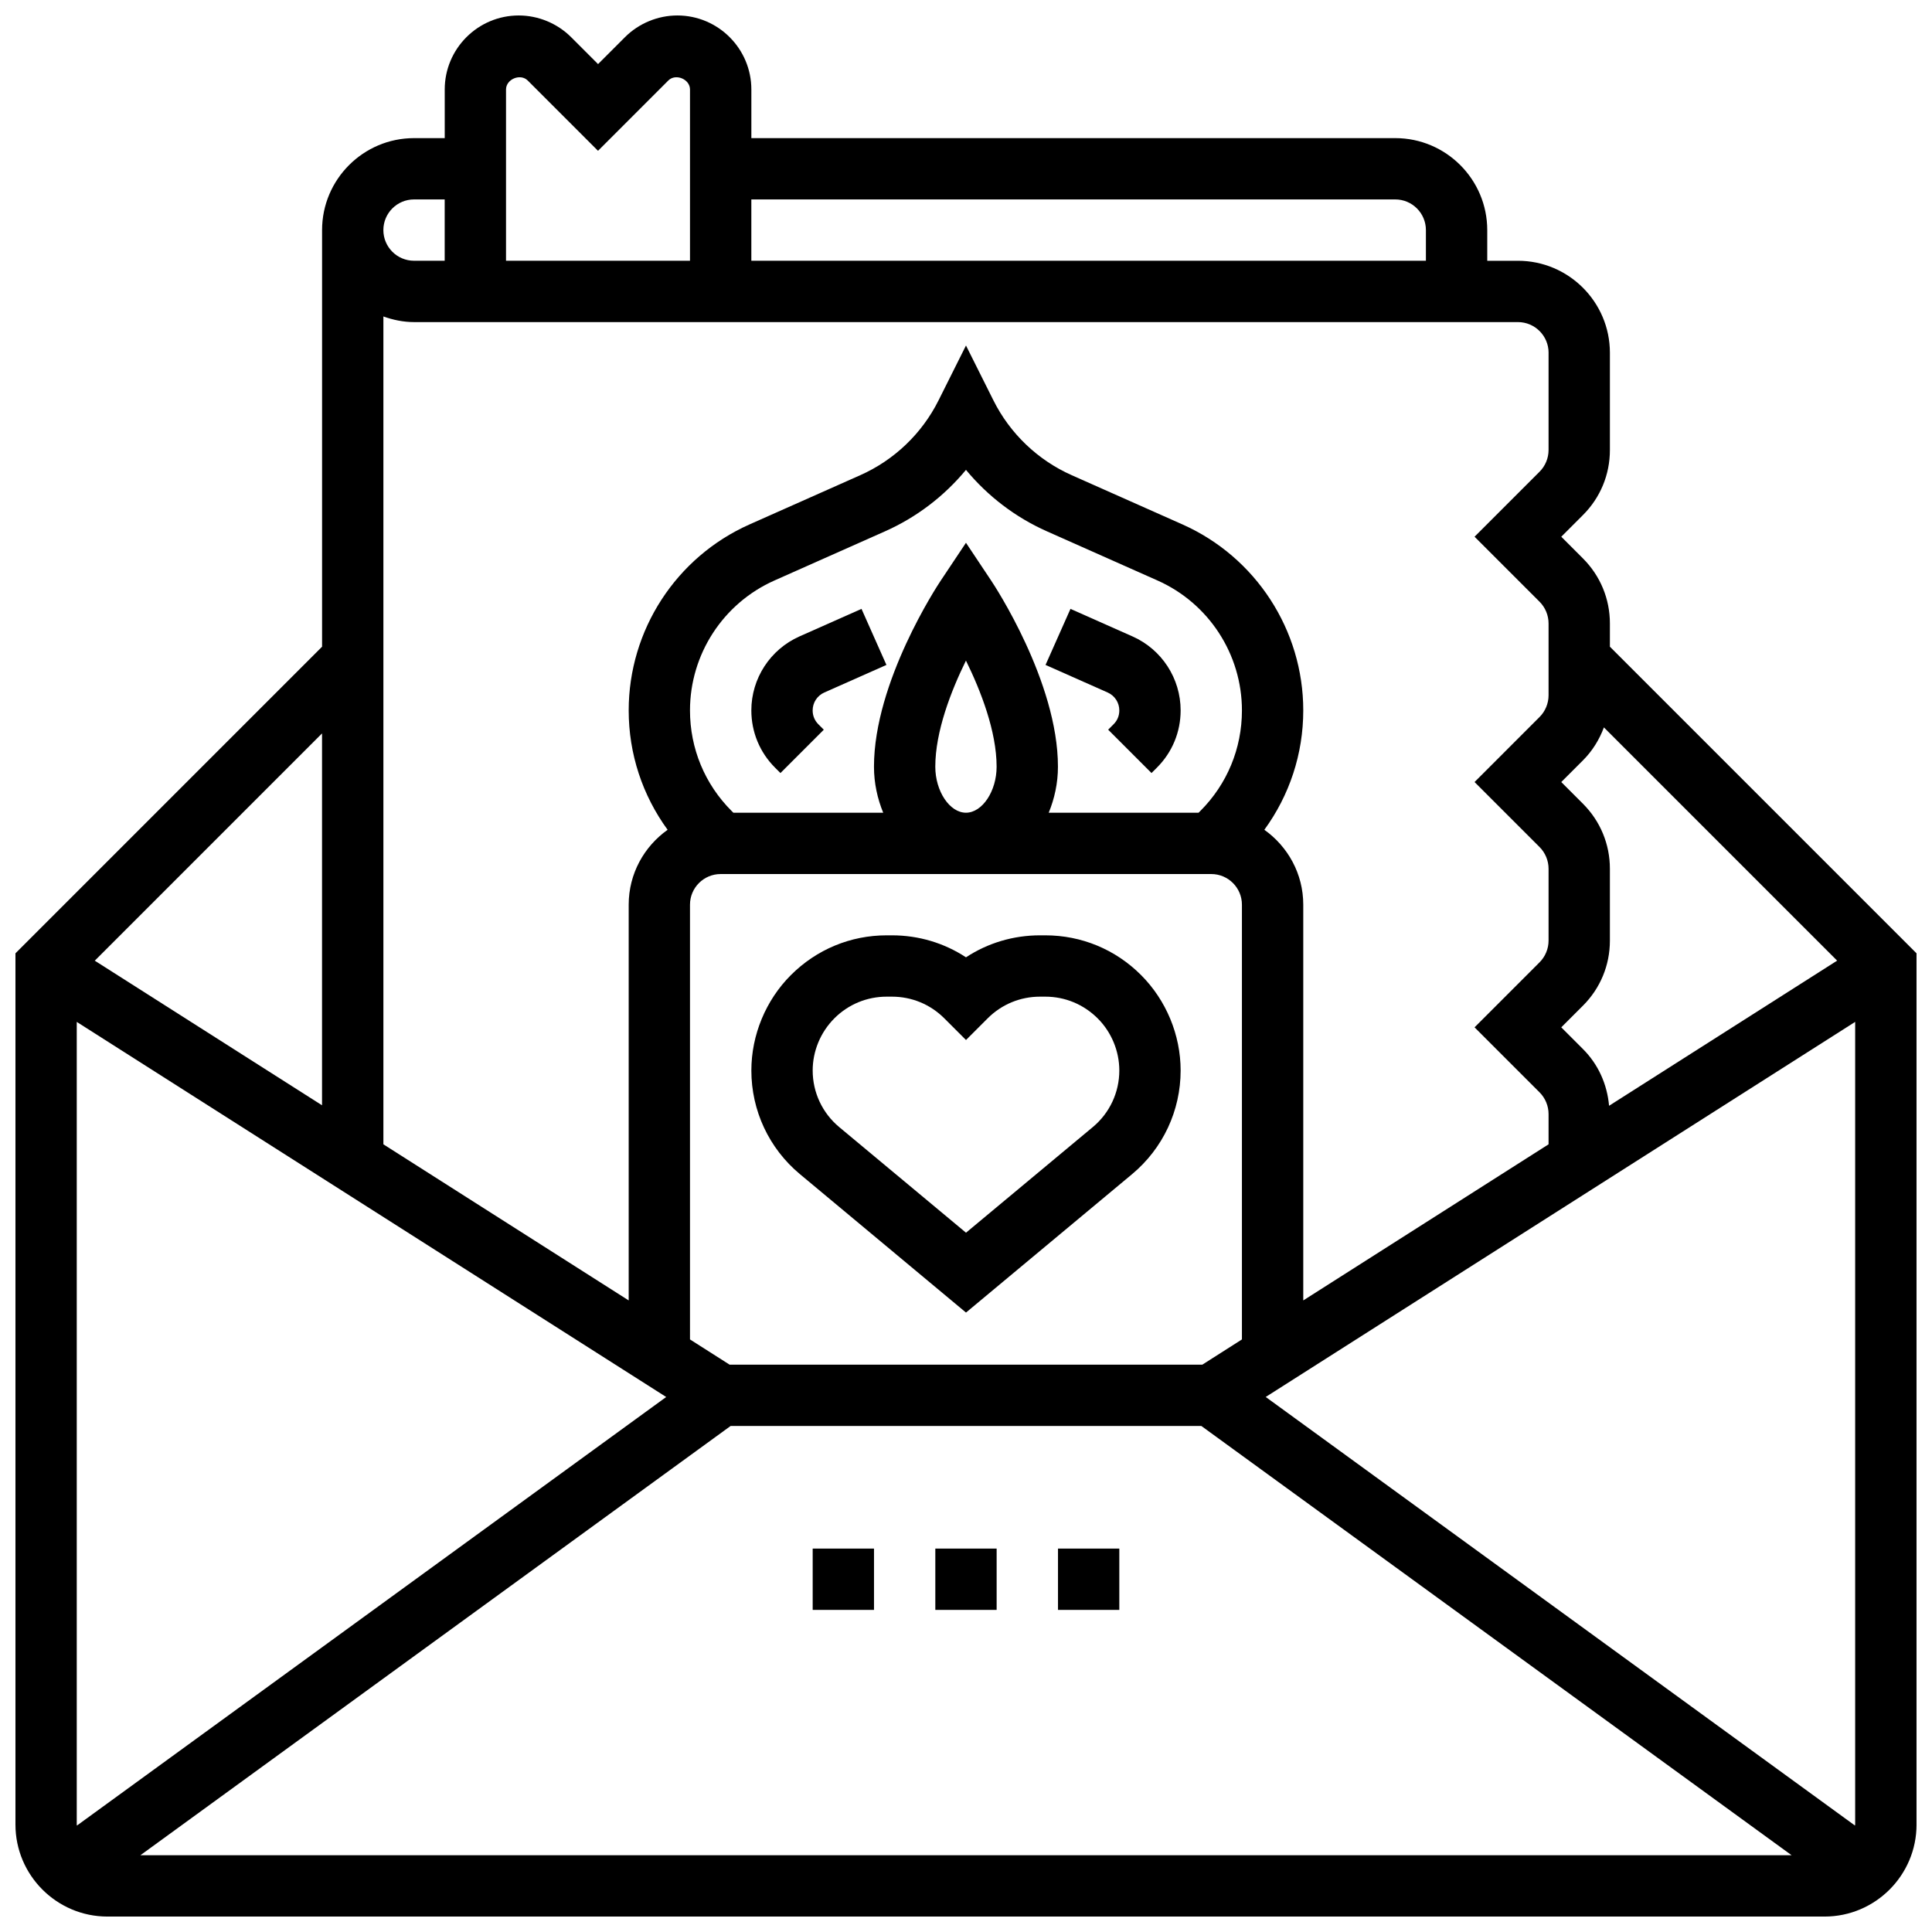 <?xml version="1.0" encoding="UTF-8"?>
<!-- Uploaded to: ICON Repo, www.svgrepo.com, Generator: ICON Repo Mixer Tools -->
<svg width="800px" height="800px" version="1.1" viewBox="144 144 512 512" xmlns="http://www.w3.org/2000/svg">
 <defs>
  <clipPath id="a">
   <path d="m148.09 148.09h503.81v503.81h-503.81z"/>
  </clipPath>
 </defs>
 <path d="m400 491.84 44.027-36.688c8.172-6.82 12.852-16.824 12.852-27.461 0-9.41-3.82-18.625-10.508-25.312-6.773-6.777-15.777-10.508-25.359-10.508h-1.398c-7.07 0-13.84 2.031-19.617 5.828-5.785-3.797-12.543-5.828-19.621-5.828h-1.391c-9.582 0-18.586 3.731-25.402 10.547-6.644 6.648-10.465 15.863-10.465 25.273 0 10.637 4.68 20.641 12.863 27.465zm-34.887-77.969c3.707-3.707 8.637-5.746 13.871-5.746h1.391c5.25 0 10.172 2.039 13.879 5.746l5.746 5.742 5.746-5.746c3.703-3.703 8.637-5.742 13.867-5.742h1.398c5.242 0 10.164 2.039 13.91 5.785 3.625 3.625 5.707 8.645 5.707 13.781 0 5.801-2.551 11.262-7.004 14.977l-33.625 28.012-33.617-28.004c-4.461-3.723-7.016-9.184-7.016-14.984 0-5.137 2.082-10.156 5.746-13.82z"/>
 <path d="m391.87 554.39h16.25v16.25h-16.25z"/>
 <path d="m424.38 554.39h16.25v16.25h-16.25z"/>
 <path d="m359.37 554.39h16.25v16.25h-16.25z"/>
 <g clip-path="url(#a)">
  <path d="m570.64 315.38v-6.16c0-6.508-2.543-12.637-7.144-17.234l-5.742-5.746 5.746-5.746c4.606-4.598 7.141-10.723 7.141-17.234v-25.773c0-13.441-10.938-24.379-24.379-24.379h-8.125v-8.125c0-13.441-10.938-24.379-24.379-24.379h-170.64v-12.887c0-10.816-8.801-19.617-19.617-19.617-5.168 0-10.223 2.098-13.871 5.746l-7.141 7.141-7.144-7.144c-3.648-3.644-8.703-5.742-13.871-5.742-10.816 0-19.617 8.801-19.617 19.617v12.887h-8.125c-13.441 0-24.379 10.938-24.379 24.379v110.4l-81.258 81.258v230.89c0 13.441 10.938 24.379 24.379 24.379h455.05c13.441 0 24.379-10.938 24.379-24.379l-0.004-230.89zm64.949 312.41-156.16-113.58 156.21-99.402v212.72c0 0.086-0.051 0.168-0.059 0.258zm-471.25-0.258v-212.72l156.21 99.406-156.16 113.57c-0.008-0.09-0.059-0.172-0.059-0.258zm297.75-268.61-0.457 0.453h-39.711c1.52-3.703 2.445-7.809 2.445-12.188 0-22.516-16.895-48.121-17.617-49.203l-6.758-10.141-6.762 10.141c-0.723 1.082-17.617 26.688-17.617 49.203 0 4.379 0.926 8.484 2.445 12.188h-39.711l-0.453-0.453c-7.121-7.117-11.039-16.586-11.039-26.652 0-14.879 8.785-28.391 22.387-34.438l29.32-13.035c8.336-3.707 15.668-9.312 21.43-16.277 5.762 6.957 13.09 12.57 21.43 16.277l29.32 13.035c13.598 6.043 22.383 19.559 22.383 34.438 0 10.066-3.918 19.535-11.035 26.652zm-70.227-11.734c0-9.359 4.191-20.113 8.125-28.125 3.934 8.012 8.125 18.762 8.125 28.125 0 6.492-3.805 12.188-8.125 12.188-4.32 0-8.125-5.695-8.125-12.188zm-65.008 36.566c0-4.484 3.641-8.125 8.125-8.125h130.02c4.484 0 8.125 3.641 8.125 8.125v115.21l-10.488 6.68h-125.29l-10.492-6.68zm10.77 138.14h124.74l156.43 113.76-437.59 0.004zm225.87-99.891-5.742-5.746 5.746-5.746c4.606-4.598 7.141-10.727 7.141-17.234v-19.047c0-6.508-2.543-12.637-7.144-17.234l-5.742-5.746 5.746-5.746c2.512-2.512 4.348-5.5 5.551-8.734l61.812 61.812-60.441 38.461c-0.504-5.664-2.844-10.961-6.926-15.039zm-9.109-184.52v25.777c0 2.137-0.863 4.234-2.383 5.746l-17.23 17.23 17.234 17.234c1.52 1.52 2.379 3.609 2.379 5.746v19.047c0 2.137-0.863 4.234-2.383 5.746l-17.23 17.234 17.234 17.234c1.52 1.52 2.379 3.609 2.379 5.746v19.047c0 2.137-0.863 4.234-2.383 5.746l-17.23 17.234 17.234 17.234c1.52 1.52 2.379 3.609 2.379 5.746v8.02l-65.008 41.371v-104.88c0-8.199-4.094-15.422-10.312-19.844 6.664-9.148 10.312-20.102 10.312-31.641 0-21.289-12.578-40.637-32.031-49.293l-29.32-13.035c-8.988-3.988-16.367-11.035-20.762-19.836l-7.269-14.535-7.273 14.539c-4.394 8.801-11.766 15.844-20.762 19.836l-29.32 13.035c-19.453 8.648-32.031 27.996-32.031 49.289 0 11.539 3.648 22.492 10.312 31.641-6.219 4.422-10.312 11.645-10.312 19.844v104.88l-65.008-41.371v-219.39c2.551 0.91 5.266 1.492 8.125 1.492h292.54c4.484 0 8.125 3.641 8.125 8.129zm-40.629-40.633c4.484 0 8.125 3.641 8.125 8.125v8.125l-178.77 0.004v-16.254zm-229.91-31.52 18.633 18.633 18.633-18.633c1.934-1.934 5.742-0.363 5.742 2.383v45.391h-48.754v-45.391c0-2.746 3.812-4.316 5.746-2.383zm-30.125 31.52h8.125v16.25h-8.125c-4.484 0-8.125-3.641-8.125-8.125s3.641-8.125 8.125-8.125zm-24.379 240.06-60.223-38.32 60.223-60.23z"/>
 </g>
 <path d="m444.15 312.67-16.465-7.312-6.606 14.855 16.473 7.312c1.875 0.836 3.078 2.688 3.078 4.738 0 1.414-0.52 2.68-1.52 3.672l-1.438 1.438 11.488 11.488 1.438-1.438c4.055-4.047 6.281-9.434 6.281-15.16 0-8.469-4.996-16.156-12.73-19.594z"/>
 <path d="m355.84 312.67c-7.731 3.445-12.727 11.133-12.727 19.594 0 5.731 2.227 11.117 6.273 15.164l1.438 1.438 11.488-11.488-1.438-1.438c-0.988-0.996-1.512-2.262-1.512-3.676 0-2.047 1.203-3.91 3.078-4.738l16.473-7.312-6.606-14.855z"/>
</svg>